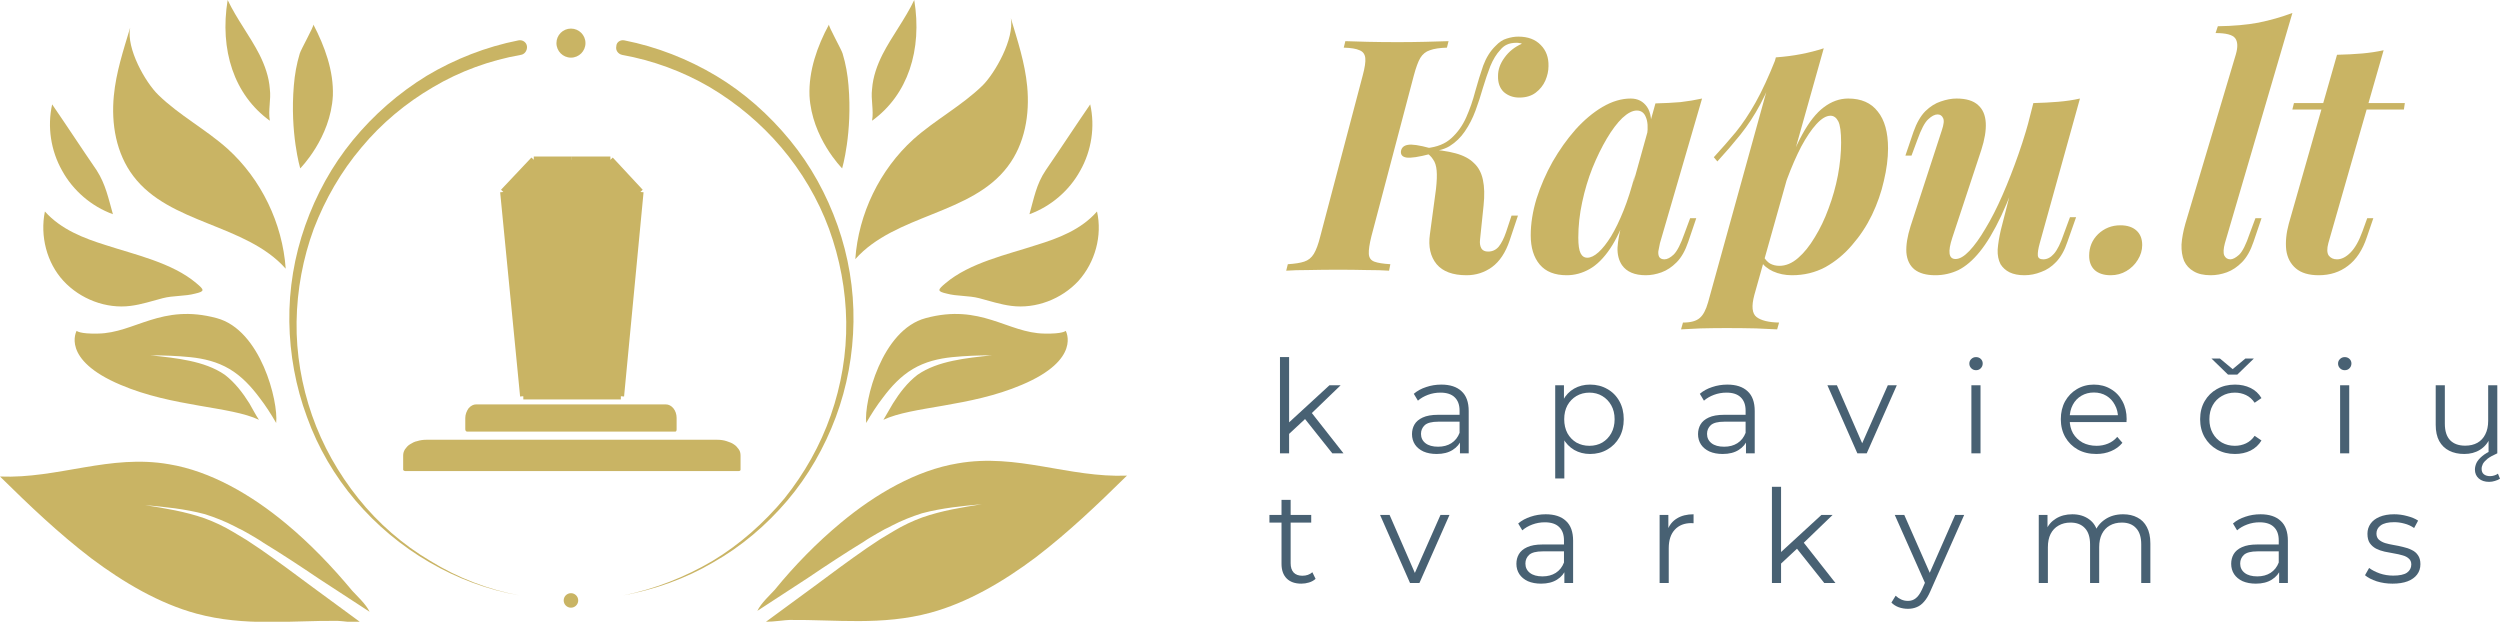 <svg width="193" height="48" viewBox="0 0 193 48" fill="none" xmlns="http://www.w3.org/2000/svg">
<g clip-path="url(#clip0_139_411)">
<path d="M40.191 4.239C37.811 4.66 35.5 5.501 33.435 6.727C31.334 7.953 29.443 9.53 27.903 11.387C26.328 13.244 25.102 15.381 24.227 17.658C23.387 19.936 22.931 22.388 22.896 24.841C22.861 27.293 23.282 29.746 24.087 32.058C24.892 34.371 26.117 36.543 27.658 38.47C29.198 40.397 31.089 42.044 33.224 43.305C35.325 44.602 37.671 45.512 40.121 45.968C37.671 45.547 35.325 44.672 33.154 43.41C30.984 42.149 29.058 40.537 27.448 38.645C25.837 36.753 24.542 34.546 23.702 32.199C22.826 29.851 22.371 27.328 22.336 24.841C22.301 22.318 22.721 19.796 23.562 17.413C24.402 15.031 25.627 12.788 27.238 10.826C28.848 8.864 30.774 7.182 32.944 5.851C35.115 4.555 37.531 3.609 40.017 3.118C40.331 3.048 40.647 3.258 40.682 3.574C40.717 3.889 40.507 4.204 40.191 4.239Z" fill="#C9B464"/>
<path d="M48.209 3.118C50.695 3.609 53.11 4.555 55.281 5.851C57.452 7.147 59.377 8.864 60.987 10.826C62.598 12.788 63.823 15.031 64.664 17.413C65.504 19.796 65.924 22.318 65.889 24.841C65.854 27.363 65.399 29.851 64.524 32.199C63.648 34.546 62.388 36.753 60.778 38.645C59.167 40.537 57.242 42.184 55.071 43.41C52.935 44.672 50.554 45.512 48.104 45.968C50.52 45.477 52.865 44.566 55.001 43.305C57.101 42.044 58.992 40.362 60.567 38.47C62.108 36.543 63.333 34.371 64.138 32.058C64.944 29.746 65.364 27.293 65.329 24.841C65.294 22.388 64.839 19.971 63.998 17.658C63.158 15.381 61.898 13.244 60.322 11.387C58.747 9.53 56.856 7.953 54.791 6.727C52.69 5.501 50.38 4.66 48.034 4.239C47.719 4.169 47.509 3.889 47.579 3.574C47.579 3.258 47.894 3.048 48.209 3.118Z" fill="#C9B464"/>
<path d="M3.466 16.327C3.081 18.219 3.606 20.286 4.901 21.688C6.197 23.089 8.192 23.86 10.083 23.614C10.923 23.509 11.763 23.229 12.569 23.019C13.374 22.809 14.284 22.879 15.054 22.669C15.825 22.493 15.79 22.388 15.159 21.863C13.304 20.286 10.398 19.655 8.157 18.92C6.477 18.394 4.726 17.728 3.466 16.327Z" fill="#C9B464"/>
<path d="M24.192 1.892C24.262 1.997 23.212 3.854 23.142 4.134C22.897 4.94 22.756 5.746 22.686 6.587C22.371 10.266 23.177 12.999 23.177 12.999C23.177 12.999 25.522 10.651 25.697 7.393C25.767 5.466 25.067 3.574 24.192 1.892Z" fill="#C9B464"/>
<path d="M7.457 13.139C6.302 11.457 5.181 9.74 4.026 8.058C3.641 9.775 3.921 11.632 4.796 13.174C5.637 14.715 7.072 15.942 8.717 16.537C8.367 15.311 8.157 14.225 7.457 13.139Z" fill="#C9B464"/>
<path d="M20.026 4.204C19.291 2.768 18.275 1.472 17.575 0C16.945 3.854 18.065 7.323 20.831 9.32C20.691 8.479 20.936 7.708 20.831 6.867C20.761 5.921 20.446 5.045 20.026 4.204Z" fill="#C9B464"/>
<path d="M19.256 31.147C18.73 30.306 18.135 29.536 17.365 28.94C16.56 28.38 15.614 28.064 14.634 27.854C13.654 27.644 12.639 27.539 11.623 27.433C12.639 27.433 13.654 27.468 14.704 27.574C15.72 27.679 16.77 27.924 17.715 28.485C18.66 29.045 19.396 29.851 20.026 30.692C20.516 31.323 20.936 31.988 21.321 32.654C21.496 30.972 20.131 25.471 16.735 24.561C12.464 23.404 10.398 25.717 7.562 25.752C6.127 25.787 5.917 25.541 5.917 25.541C5.917 25.541 4.656 27.749 9.313 29.711C13.339 31.428 17.785 31.358 19.991 32.409C19.711 31.988 19.501 31.568 19.256 31.147Z" fill="#C9B464"/>
<path d="M84.689 16.327C85.109 18.184 84.549 20.251 83.254 21.688C81.959 23.089 79.963 23.86 78.072 23.614C77.232 23.509 76.392 23.229 75.587 23.019C74.781 22.809 73.871 22.879 73.101 22.669C72.331 22.493 72.366 22.388 72.996 21.863C74.851 20.286 77.757 19.655 79.998 18.92C81.713 18.394 83.464 17.728 84.689 16.327Z" fill="#C9B464"/>
<path d="M63.998 1.892C63.928 1.997 64.979 3.854 65.049 4.134C65.294 4.94 65.434 5.746 65.504 6.587C65.819 10.266 65.014 12.999 65.014 12.999C65.014 12.999 62.668 10.651 62.493 7.393C62.423 5.466 63.088 3.574 63.998 1.892Z" fill="#C9B464"/>
<path d="M80.733 13.139C81.888 11.457 83.009 9.74 84.164 8.058C84.549 9.775 84.269 11.632 83.394 13.174C82.554 14.715 81.118 15.942 79.473 16.537C79.823 15.311 79.998 14.225 80.733 13.139Z" fill="#C9B464"/>
<path d="M68.13 4.204C68.865 2.768 69.88 1.472 70.58 0C71.21 3.854 70.09 7.323 67.324 9.32C67.464 8.479 67.219 7.708 67.324 6.867C67.394 5.921 67.71 5.045 68.13 4.204Z" fill="#C9B464"/>
<path d="M68.935 31.147C69.46 30.306 70.055 29.536 70.825 28.94C71.631 28.38 72.576 28.064 73.556 27.854C74.536 27.644 75.552 27.539 76.567 27.433C75.552 27.433 74.536 27.468 73.486 27.574C72.471 27.679 71.421 27.924 70.475 28.485C69.53 29.045 68.795 29.851 68.165 30.692C67.674 31.323 67.254 31.988 66.869 32.654C66.694 30.972 68.059 25.471 71.456 24.561C75.727 23.404 77.792 25.717 80.628 25.752C82.064 25.787 82.274 25.541 82.274 25.541C82.274 25.541 83.534 27.749 78.878 29.711C74.852 31.428 70.405 31.358 68.2 32.409C68.445 31.988 68.69 31.568 68.935 31.147Z" fill="#C9B464"/>
<path d="M44.078 4.45C44.697 4.45 45.198 3.948 45.198 3.328C45.198 2.709 44.697 2.207 44.078 2.207C43.459 2.207 42.957 2.709 42.957 3.328C42.957 3.948 43.459 4.45 44.078 4.45Z" fill="#C9B464"/>
<path d="M44.078 46.914C44.387 46.914 44.638 46.663 44.638 46.353C44.638 46.044 44.387 45.793 44.078 45.793C43.768 45.793 43.517 46.044 43.517 46.353C43.517 46.663 43.768 46.914 44.078 46.914Z" fill="#C9B464"/>
<path fill-rule="evenodd" clip-rule="evenodd" d="M52.13 33.32H36.06C35.99 33.32 35.92 33.25 35.92 33.145V32.269C35.92 31.988 36.025 31.743 36.165 31.533C36.34 31.323 36.55 31.218 36.761 31.218H51.395C51.85 31.218 52.235 31.673 52.235 32.269V33.145C52.235 33.25 52.2 33.32 52.13 33.32Z" fill="#C9B464"/>
<path fill-rule="evenodd" clip-rule="evenodd" d="M56.996 36.368H31.299C31.194 36.368 31.124 36.298 31.124 36.263V35.176C31.124 35.001 31.159 34.861 31.264 34.686C31.369 34.546 31.474 34.406 31.649 34.301C31.824 34.196 31.999 34.09 32.209 34.055C32.419 33.985 32.664 33.95 32.909 33.95H55.386C55.631 33.95 55.876 33.985 56.086 34.055C56.296 34.125 56.506 34.196 56.646 34.301C56.821 34.406 56.926 34.546 57.031 34.686C57.136 34.826 57.171 35.001 57.171 35.176V36.263C57.171 36.333 57.101 36.368 56.996 36.368Z" fill="#C9B464"/>
<path d="M49.434 14.82L47.929 30.587H40.401L38.861 14.82L41.207 12.333H44.148H47.123L49.434 14.82Z" fill="#C9B464"/>
<path d="M41.207 12.333H44.148" stroke="#C9B464" stroke-width="0.5" stroke-miterlimit="10"/>
<path d="M38.861 14.82L41.207 12.333" stroke="#C9B464" stroke-width="0.5" stroke-miterlimit="10"/>
<path d="M40.401 30.587L38.861 14.82" stroke="#C9B464" stroke-width="0.5" stroke-miterlimit="10"/>
<path d="M47.123 12.333H44.148" stroke="#C9B464" stroke-width="0.5" stroke-miterlimit="10"/>
<path d="M49.434 14.82L47.123 12.333" stroke="#C9B464" stroke-width="0.5" stroke-miterlimit="10"/>
<path d="M47.929 30.587L49.434 14.82" stroke="#C9B464" stroke-width="0.5" stroke-miterlimit="10"/>
<path d="M40.401 30.587H47.929" stroke="#C9B464" stroke-width="0.5" stroke-miterlimit="10"/>
<path d="M22.091 40.432C19.396 38.19 16.245 36.368 13.059 35.842C8.472 35.037 4.516 36.964 0 36.788C2.241 38.996 4.516 41.168 7.037 43.095C9.558 44.987 12.323 46.599 15.159 47.369C18.905 48.386 22.477 47.895 26.047 47.93C26.363 47.93 27.238 48.07 27.868 48.07C26.643 47.159 25.417 46.283 24.192 45.372C22.827 44.356 21.461 43.34 20.096 42.394C19.746 42.149 19.396 41.939 19.046 41.694C18.87 41.588 18.695 41.483 18.52 41.378C18.345 41.273 18.17 41.168 17.995 41.063C17.295 40.642 16.56 40.292 15.79 40.012C14.284 39.486 12.744 39.241 11.203 38.996C12.709 39.136 14.249 39.276 15.825 39.696C16.595 39.942 17.4 40.257 18.135 40.642C18.345 40.748 18.52 40.853 18.695 40.923C18.87 41.028 19.081 41.133 19.256 41.238C19.606 41.448 19.991 41.658 20.341 41.904C21.776 42.78 23.212 43.726 24.612 44.672C25.907 45.513 27.238 46.388 28.533 47.229C28.253 46.634 27.518 45.968 27.203 45.618C25.627 43.726 23.947 41.974 22.091 40.432Z" fill="#C9B464"/>
<path d="M64.909 40.362C67.604 38.12 70.755 36.298 73.941 35.772C78.528 34.967 82.484 36.894 87 36.718C84.759 38.926 82.484 41.098 79.963 43.025C77.442 44.917 74.677 46.529 71.841 47.299C68.095 48.315 64.523 47.825 60.953 47.86C60.637 47.86 59.762 48 59.132 48C60.357 47.089 61.583 46.213 62.808 45.302C64.173 44.286 65.539 43.27 66.904 42.324C67.254 42.079 67.604 41.869 67.954 41.623C68.13 41.518 68.305 41.413 68.48 41.308C68.655 41.203 68.83 41.098 69.005 40.993C69.705 40.572 70.44 40.222 71.21 39.942C72.716 39.416 74.256 39.171 75.797 38.926C74.291 39.066 72.751 39.206 71.175 39.626C70.405 39.872 69.6 40.187 68.865 40.572C68.655 40.678 68.48 40.783 68.305 40.853C68.13 40.958 67.919 41.063 67.745 41.168C67.394 41.378 67.009 41.588 66.659 41.834C65.224 42.71 63.788 43.656 62.388 44.602C61.093 45.442 59.762 46.318 58.467 47.159C58.747 46.564 59.482 45.898 59.797 45.547C61.338 43.656 63.053 41.904 64.909 40.362Z" fill="#C9B464"/>
<path d="M12.219 7.323C13.829 8.899 15.895 9.985 17.575 11.492C20.166 13.839 21.811 17.238 22.056 20.742C18.976 17.273 13.094 17.308 10.293 13.594C8.963 11.842 8.578 9.565 8.788 7.393C8.963 5.571 9.523 3.889 10.048 2.137C9.733 3.749 11.238 6.377 12.219 7.323Z" fill="#C9B464"/>
<path d="M75.867 6.587C74.256 8.163 72.191 9.25 70.51 10.756C67.919 13.104 66.274 16.502 66.029 20.006C69.11 16.537 74.992 16.572 77.792 12.858C79.123 11.107 79.508 8.829 79.298 6.657C79.123 4.835 78.562 3.153 78.037 1.401C78.317 3.013 76.812 5.641 75.867 6.587Z" fill="#C9B464"/>
</g>
<path d="M105.871 18.244C105.722 18.845 105.656 19.296 105.673 19.596C105.689 19.896 105.83 20.096 106.095 20.197C106.359 20.297 106.773 20.363 107.335 20.397L107.236 20.897C106.773 20.864 106.186 20.847 105.474 20.847C104.779 20.831 104.068 20.822 103.34 20.822C102.513 20.822 101.744 20.831 101.032 20.847C100.321 20.847 99.742 20.864 99.295 20.897L99.419 20.397C99.965 20.363 100.387 20.297 100.685 20.197C100.999 20.096 101.247 19.896 101.429 19.596C101.611 19.296 101.777 18.845 101.926 18.244L105.201 5.83C105.367 5.213 105.433 4.763 105.4 4.479C105.367 4.179 105.218 3.978 104.953 3.878C104.705 3.761 104.3 3.695 103.737 3.678L103.861 3.177C104.275 3.194 104.846 3.211 105.574 3.228C106.301 3.244 107.079 3.253 107.906 3.253C108.634 3.253 109.337 3.244 110.015 3.228C110.71 3.211 111.314 3.194 111.827 3.177L111.703 3.678C111.14 3.695 110.702 3.761 110.388 3.878C110.073 3.978 109.825 4.179 109.643 4.479C109.478 4.763 109.312 5.213 109.147 5.83L105.871 18.244ZM114.879 19.421C115.21 19.421 115.483 19.296 115.698 19.045C115.913 18.778 116.103 18.403 116.269 17.919L116.691 16.643H117.187L116.542 18.57C116.227 19.504 115.772 20.188 115.177 20.622C114.598 21.039 113.944 21.248 113.217 21.248C112.158 21.248 111.389 20.964 110.909 20.397C110.429 19.813 110.255 19.045 110.388 18.094L110.859 14.59C110.925 13.99 110.942 13.514 110.909 13.164C110.876 12.797 110.785 12.513 110.636 12.313C110.503 12.096 110.313 11.912 110.065 11.762L110.115 11.512C111.008 11.562 111.761 11.67 112.373 11.837C112.985 12.004 113.456 12.254 113.787 12.588C114.135 12.905 114.366 13.339 114.482 13.889C114.598 14.423 114.614 15.082 114.532 15.867L114.259 18.495C114.226 18.762 114.259 18.987 114.358 19.17C114.457 19.337 114.631 19.421 114.879 19.421ZM110.412 11.887C109.519 12.121 108.907 12.213 108.576 12.162C108.262 12.113 108.121 11.946 108.154 11.662C108.204 11.395 108.378 11.236 108.675 11.186C108.973 11.12 109.552 11.203 110.412 11.437V11.887ZM115.822 3.853C115.524 4.17 115.268 4.587 115.053 5.105C114.854 5.622 114.664 6.181 114.482 6.781C114.317 7.365 114.126 7.949 113.911 8.533C113.696 9.117 113.423 9.651 113.092 10.135C112.778 10.602 112.381 10.986 111.901 11.287C111.422 11.57 110.818 11.704 110.09 11.687L110.139 11.437C110.95 11.353 111.587 11.095 112.05 10.661C112.53 10.227 112.91 9.693 113.192 9.059C113.473 8.425 113.705 7.758 113.887 7.057C114.085 6.339 114.292 5.672 114.507 5.055C114.739 4.437 115.053 3.937 115.45 3.553C115.731 3.253 116.021 3.061 116.318 2.977C116.633 2.877 116.931 2.827 117.212 2.827C117.956 2.827 118.535 3.044 118.949 3.478C119.362 3.895 119.561 4.437 119.544 5.105C119.544 5.472 119.462 5.847 119.296 6.231C119.131 6.598 118.883 6.907 118.552 7.157C118.221 7.407 117.799 7.532 117.286 7.532C116.823 7.532 116.426 7.391 116.095 7.107C115.781 6.807 115.632 6.389 115.648 5.855C115.648 5.372 115.814 4.904 116.145 4.454C116.476 3.987 116.922 3.628 117.485 3.378C117.452 3.344 117.394 3.328 117.311 3.328C117.245 3.311 117.17 3.303 117.088 3.303C116.773 3.303 116.517 3.353 116.318 3.453C116.136 3.536 115.971 3.67 115.822 3.853Z" fill="#C9B464"/>
<path d="M122.54 19.896C122.804 19.896 123.094 19.754 123.408 19.471C123.722 19.187 124.045 18.778 124.376 18.244C124.707 17.694 125.029 17.026 125.344 16.242C125.658 15.458 125.948 14.549 126.212 13.514L125.666 16.242C125.253 17.477 124.798 18.461 124.301 19.195C123.805 19.93 123.276 20.455 122.713 20.772C122.151 21.089 121.564 21.248 120.951 21.248C120.025 21.248 119.33 20.972 118.867 20.422C118.404 19.871 118.172 19.12 118.172 18.169C118.172 17.268 118.321 16.326 118.619 15.341C118.933 14.357 119.347 13.406 119.86 12.488C120.389 11.57 120.976 10.744 121.621 10.01C122.283 9.276 122.978 8.692 123.706 8.258C124.45 7.824 125.178 7.607 125.89 7.607C126.436 7.607 126.857 7.824 127.155 8.258C127.453 8.692 127.544 9.368 127.428 10.285L127.155 10.436C127.238 9.835 127.205 9.368 127.056 9.034C126.924 8.7 126.692 8.533 126.361 8.533C126.03 8.533 125.658 8.725 125.244 9.109C124.847 9.493 124.45 10.018 124.053 10.686C123.656 11.353 123.284 12.113 122.937 12.963C122.606 13.798 122.341 14.682 122.143 15.616C121.944 16.534 121.845 17.444 121.845 18.345C121.845 18.912 121.903 19.312 122.019 19.546C122.134 19.779 122.308 19.896 122.54 19.896ZM127.8 7.983C128.512 7.966 129.157 7.933 129.736 7.883C130.315 7.816 130.869 7.724 131.399 7.607L128.148 18.77C128.098 18.987 128.057 19.195 128.024 19.396C128.007 19.579 128.032 19.729 128.098 19.846C128.181 19.963 128.313 20.021 128.495 20.021C128.71 20.021 128.95 19.896 129.215 19.646C129.48 19.379 129.753 18.845 130.034 18.044L130.48 16.843H130.952L130.332 18.67C130.1 19.354 129.802 19.88 129.438 20.247C129.074 20.614 128.685 20.872 128.272 21.023C127.858 21.173 127.453 21.248 127.056 21.248C126.196 21.248 125.584 20.989 125.22 20.472C124.971 20.105 124.856 19.654 124.872 19.12C124.905 18.57 125.021 17.944 125.22 17.243L127.8 7.983Z" fill="#C9B464"/>
<path d="M141.315 8.934C140.984 8.934 140.62 9.151 140.223 9.585C139.843 10.002 139.454 10.577 139.057 11.312C138.676 12.046 138.312 12.88 137.965 13.814C137.618 14.749 137.328 15.725 137.097 16.743L137.543 14.19C138.073 12.621 138.602 11.353 139.131 10.386C139.661 9.418 140.215 8.717 140.794 8.283C141.39 7.833 142.018 7.607 142.68 7.607C143.689 7.607 144.45 7.941 144.963 8.609C145.492 9.259 145.757 10.21 145.757 11.462C145.757 12.229 145.649 13.064 145.434 13.965C145.236 14.849 144.93 15.725 144.516 16.593C144.103 17.444 143.59 18.219 142.978 18.92C142.382 19.621 141.696 20.188 140.918 20.622C140.14 21.039 139.28 21.248 138.337 21.248C137.808 21.248 137.32 21.148 136.873 20.947C136.443 20.747 136.129 20.48 135.93 20.146L136.104 19.746C136.269 20.03 136.451 20.23 136.65 20.347C136.865 20.463 137.105 20.522 137.369 20.522C137.866 20.522 138.346 20.322 138.809 19.921C139.272 19.521 139.702 18.987 140.099 18.32C140.513 17.652 140.868 16.91 141.166 16.092C141.48 15.258 141.72 14.407 141.886 13.539C142.051 12.655 142.134 11.812 142.134 11.011C142.134 10.194 142.06 9.643 141.911 9.359C141.762 9.076 141.563 8.934 141.315 8.934ZM137.097 4.429C137.791 4.379 138.437 4.295 139.032 4.179C139.644 4.062 140.231 3.912 140.794 3.728L135.434 22.774C135.202 23.642 135.26 24.209 135.608 24.476C135.955 24.743 136.534 24.885 137.345 24.902L137.196 25.427C136.815 25.411 136.269 25.386 135.558 25.352C134.847 25.336 134.086 25.327 133.275 25.327C132.613 25.327 131.952 25.336 131.29 25.352C130.628 25.386 130.124 25.411 129.776 25.427L129.925 24.902C130.521 24.902 130.951 24.785 131.215 24.552C131.48 24.334 131.695 23.934 131.861 23.35L137.097 4.429ZM132.307 12.137C132.903 11.487 133.465 10.844 133.995 10.21C134.524 9.56 135.037 8.792 135.533 7.908C136.029 7.023 136.542 5.914 137.072 4.579L137.146 4.979C136.799 6.131 136.385 7.149 135.905 8.033C135.442 8.901 134.929 9.685 134.367 10.386C133.804 11.086 133.209 11.779 132.58 12.463L132.307 12.137Z" fill="#C9B464"/>
<path d="M156.254 12.113C155.642 13.948 155.054 15.466 154.492 16.668C153.93 17.852 153.375 18.778 152.829 19.446C152.3 20.096 151.754 20.564 151.192 20.847C150.629 21.114 150.034 21.248 149.405 21.248C148.71 21.248 148.172 21.098 147.792 20.797C147.428 20.497 147.221 20.063 147.172 19.496C147.139 18.928 147.246 18.253 147.494 17.468L149.901 10.085C150.067 9.601 150.1 9.276 150.001 9.109C149.918 8.926 149.777 8.834 149.579 8.834C149.364 8.834 149.124 8.959 148.859 9.209C148.594 9.443 148.313 9.977 148.015 10.811L147.569 12.012H147.097L147.718 10.185C147.966 9.485 148.272 8.951 148.636 8.584C149.016 8.216 149.413 7.966 149.827 7.833C150.257 7.683 150.662 7.607 151.043 7.607C151.787 7.607 152.341 7.774 152.705 8.108C153.069 8.425 153.268 8.884 153.301 9.485C153.334 10.069 153.218 10.769 152.953 11.587L150.72 18.345C150.356 19.446 150.439 19.996 150.968 19.996C151.283 19.996 151.638 19.788 152.035 19.371C152.432 18.953 152.846 18.378 153.276 17.644C153.723 16.91 154.161 16.05 154.591 15.066C155.021 14.081 155.435 13.022 155.832 11.887C156.229 10.753 156.576 9.593 156.874 8.408L156.254 12.113ZM157.47 18.77C157.354 19.187 157.304 19.504 157.321 19.721C157.337 19.921 157.478 20.021 157.743 20.021C158.041 20.021 158.314 19.88 158.562 19.596C158.826 19.296 159.083 18.778 159.331 18.044L159.802 16.768H160.274L159.604 18.67C159.389 19.321 159.099 19.838 158.735 20.222C158.388 20.589 157.999 20.847 157.569 20.997C157.155 21.164 156.725 21.248 156.279 21.248C155.832 21.248 155.452 21.173 155.137 21.023C154.839 20.872 154.608 20.664 154.442 20.397C154.277 20.08 154.203 19.704 154.219 19.27C154.252 18.82 154.335 18.311 154.467 17.744L156.974 7.958C157.652 7.941 158.289 7.908 158.884 7.858C159.496 7.808 160.059 7.724 160.572 7.607L157.47 18.77Z" fill="#C9B464"/>
<path d="M161.283 19.746C161.283 19.079 161.515 18.52 161.978 18.069C162.458 17.619 163.029 17.393 163.69 17.393C164.22 17.393 164.633 17.527 164.931 17.794C165.229 18.061 165.378 18.436 165.378 18.92C165.378 19.321 165.262 19.704 165.03 20.071C164.815 20.422 164.526 20.706 164.162 20.922C163.798 21.139 163.393 21.248 162.946 21.248C162.417 21.248 162.003 21.114 161.705 20.847C161.424 20.58 161.283 20.213 161.283 19.746Z" fill="#C9B464"/>
<path d="M171.763 18.77C171.647 19.204 171.63 19.521 171.713 19.721C171.812 19.921 171.969 20.021 172.185 20.021C172.367 20.021 172.59 19.905 172.855 19.671C173.119 19.421 173.392 18.878 173.673 18.044L174.12 16.843H174.592L173.971 18.67C173.74 19.354 173.442 19.88 173.078 20.247C172.714 20.614 172.325 20.872 171.912 21.023C171.498 21.173 171.084 21.248 170.671 21.248C170.125 21.248 169.686 21.148 169.356 20.947C169.025 20.764 168.777 20.497 168.611 20.146C168.462 19.779 168.396 19.354 168.413 18.87C168.446 18.386 168.545 17.852 168.71 17.268L172.606 4.204C172.772 3.636 172.755 3.219 172.557 2.952C172.358 2.685 171.854 2.552 171.043 2.552L171.217 2.026C172.408 2.009 173.45 1.918 174.343 1.751C175.253 1.567 176.13 1.317 176.974 1L171.763 18.77Z" fill="#C9B464"/>
<path d="M185.654 7.958L185.58 8.458H176.969L177.093 7.958H185.654ZM179.748 18.77C179.632 19.204 179.641 19.521 179.773 19.721C179.922 19.921 180.137 20.021 180.418 20.021C180.766 20.021 181.113 19.846 181.46 19.496C181.808 19.145 182.114 18.603 182.379 17.869L182.751 16.843H183.222L182.726 18.294C182.395 19.296 181.907 20.038 181.262 20.522C180.633 21.006 179.881 21.248 179.004 21.248C178.243 21.248 177.656 21.073 177.242 20.722C176.828 20.372 176.58 19.896 176.497 19.296C176.431 18.678 176.497 18.002 176.696 17.268L180.418 4.229C181.13 4.212 181.775 4.179 182.354 4.129C182.933 4.078 183.487 3.995 184.016 3.878L179.748 18.77Z" fill="#C9B464"/>
<path d="M99.37 33.635L99.39 32.724L102.635 29.741H103.499L101.206 31.953L100.809 32.294L99.37 33.635ZM98.814 34.996V27.568H99.519V34.996H98.814ZM102.854 34.996L100.68 32.263L101.137 31.713L103.717 34.996H102.854Z" fill="#486173"/>
<path d="M112.709 34.996V33.835L112.679 33.645V31.703C112.679 31.256 112.553 30.912 112.302 30.672C112.057 30.431 111.689 30.311 111.2 30.311C110.862 30.311 110.541 30.368 110.237 30.481C109.933 30.595 109.674 30.745 109.463 30.932L109.145 30.401C109.41 30.174 109.727 30.001 110.098 29.881C110.469 29.754 110.859 29.691 111.269 29.691C111.944 29.691 112.464 29.861 112.828 30.201C113.198 30.535 113.384 31.045 113.384 31.733V34.996H112.709ZM110.912 35.047C110.522 35.047 110.181 34.983 109.89 34.856C109.605 34.723 109.387 34.543 109.234 34.316C109.082 34.082 109.006 33.815 109.006 33.515C109.006 33.241 109.069 32.994 109.195 32.774C109.327 32.547 109.539 32.367 109.83 32.233C110.128 32.093 110.525 32.023 111.021 32.023H112.818V32.554H111.041C110.538 32.554 110.187 32.644 109.989 32.824C109.797 33.004 109.701 33.228 109.701 33.495C109.701 33.795 109.817 34.035 110.048 34.216C110.28 34.396 110.604 34.486 111.021 34.486C111.418 34.486 111.759 34.396 112.043 34.216C112.335 34.029 112.546 33.762 112.679 33.415L112.838 33.905C112.705 34.252 112.474 34.529 112.143 34.736C111.819 34.943 111.408 35.047 110.912 35.047Z" fill="#486173"/>
<path d="M122.752 35.047C122.302 35.047 121.895 34.943 121.531 34.736C121.167 34.523 120.876 34.219 120.658 33.825C120.446 33.425 120.34 32.938 120.34 32.364C120.34 31.79 120.446 31.306 120.658 30.912C120.869 30.512 121.157 30.208 121.521 30.001C121.885 29.794 122.296 29.691 122.752 29.691C123.248 29.691 123.692 29.804 124.082 30.031C124.479 30.251 124.79 30.565 125.015 30.972C125.24 31.372 125.353 31.836 125.353 32.364C125.353 32.898 125.24 33.365 125.015 33.765C124.79 34.166 124.479 34.479 124.082 34.706C123.692 34.933 123.248 35.047 122.752 35.047ZM120.062 36.939V29.741H120.737V31.322L120.668 32.374L120.767 33.435V36.939H120.062ZM122.702 34.416C123.073 34.416 123.404 34.332 123.695 34.166C123.986 33.992 124.218 33.752 124.39 33.445C124.562 33.131 124.648 32.771 124.648 32.364C124.648 31.956 124.562 31.599 124.39 31.292C124.218 30.985 123.986 30.745 123.695 30.572C123.404 30.398 123.073 30.311 122.702 30.311C122.332 30.311 121.998 30.398 121.7 30.572C121.409 30.745 121.177 30.985 121.005 31.292C120.84 31.599 120.757 31.956 120.757 32.364C120.757 32.771 120.84 33.131 121.005 33.445C121.177 33.752 121.409 33.992 121.7 34.166C121.998 34.332 122.332 34.416 122.702 34.416Z" fill="#486173"/>
<path d="M134.79 34.996V33.835L134.761 33.645V31.703C134.761 31.256 134.635 30.912 134.383 30.672C134.139 30.431 133.771 30.311 133.282 30.311C132.944 30.311 132.623 30.368 132.319 30.481C132.014 30.595 131.756 30.745 131.545 30.932L131.227 30.401C131.492 30.174 131.809 30.001 132.18 29.881C132.55 29.754 132.941 29.691 133.351 29.691C134.026 29.691 134.546 29.861 134.91 30.201C135.28 30.535 135.465 31.045 135.465 31.733V34.996H134.79ZM132.994 35.047C132.603 35.047 132.263 34.983 131.971 34.856C131.687 34.723 131.468 34.543 131.316 34.316C131.164 34.082 131.088 33.815 131.088 33.515C131.088 33.241 131.151 32.994 131.277 32.774C131.409 32.547 131.621 32.367 131.912 32.233C132.21 32.093 132.607 32.023 133.103 32.023H134.9V32.554H133.123C132.62 32.554 132.269 32.644 132.071 32.824C131.879 33.004 131.783 33.228 131.783 33.495C131.783 33.795 131.899 34.035 132.13 34.216C132.362 34.396 132.686 34.486 133.103 34.486C133.5 34.486 133.841 34.396 134.125 34.216C134.417 34.029 134.628 33.762 134.761 33.415L134.919 33.905C134.787 34.252 134.555 34.529 134.225 34.736C133.9 34.943 133.49 35.047 132.994 35.047Z" fill="#486173"/>
<path d="M143.387 34.996L141.074 29.741H141.809L143.933 34.616H143.586L145.74 29.741H146.434L144.112 34.996H143.387Z" fill="#486173"/>
<path d="M152.191 34.996V29.741H152.896V34.996H152.191ZM152.549 28.579C152.403 28.579 152.281 28.529 152.181 28.429C152.082 28.329 152.033 28.209 152.033 28.069C152.033 27.929 152.082 27.812 152.181 27.718C152.281 27.618 152.403 27.568 152.549 27.568C152.694 27.568 152.817 27.615 152.916 27.708C153.015 27.802 153.065 27.919 153.065 28.059C153.065 28.206 153.015 28.329 152.916 28.429C152.823 28.529 152.701 28.579 152.549 28.579Z" fill="#486173"/>
<path d="M161.835 35.047C161.292 35.047 160.816 34.933 160.406 34.706C159.995 34.473 159.674 34.156 159.443 33.755C159.211 33.348 159.095 32.884 159.095 32.364C159.095 31.843 159.205 31.383 159.423 30.982C159.648 30.582 159.952 30.268 160.336 30.041C160.727 29.807 161.163 29.691 161.646 29.691C162.136 29.691 162.57 29.804 162.947 30.031C163.331 30.251 163.632 30.565 163.85 30.972C164.068 31.372 164.178 31.836 164.178 32.364C164.178 32.397 164.174 32.434 164.168 32.474C164.168 32.507 164.168 32.544 164.168 32.584H159.631V32.053H163.79L163.512 32.263C163.512 31.883 163.43 31.546 163.264 31.252C163.106 30.952 162.887 30.718 162.609 30.552C162.331 30.385 162.01 30.301 161.646 30.301C161.289 30.301 160.968 30.385 160.684 30.552C160.399 30.718 160.177 30.952 160.019 31.252C159.86 31.553 159.78 31.896 159.78 32.283V32.394C159.78 32.794 159.866 33.148 160.038 33.455C160.217 33.755 160.462 33.992 160.773 34.166C161.091 34.332 161.451 34.416 161.855 34.416C162.172 34.416 162.467 34.359 162.738 34.246C163.016 34.132 163.254 33.959 163.453 33.725L163.85 34.186C163.618 34.466 163.327 34.679 162.976 34.826C162.632 34.973 162.252 35.047 161.835 35.047Z" fill="#486173"/>
<path d="M172.54 35.047C172.024 35.047 171.561 34.933 171.151 34.706C170.747 34.473 170.429 34.156 170.198 33.755C169.966 33.348 169.85 32.884 169.85 32.364C169.85 31.836 169.966 31.372 170.198 30.972C170.429 30.572 170.747 30.258 171.151 30.031C171.561 29.804 172.024 29.691 172.54 29.691C172.984 29.691 173.384 29.777 173.741 29.951C174.099 30.124 174.38 30.385 174.585 30.732L174.059 31.092C173.88 30.825 173.659 30.628 173.394 30.502C173.129 30.375 172.841 30.311 172.53 30.311C172.16 30.311 171.826 30.398 171.528 30.572C171.23 30.738 170.995 30.975 170.823 31.282C170.651 31.589 170.565 31.95 170.565 32.364C170.565 32.777 170.651 33.138 170.823 33.445C170.995 33.752 171.23 33.992 171.528 34.166C171.826 34.332 172.16 34.416 172.53 34.416C172.841 34.416 173.129 34.352 173.394 34.226C173.659 34.099 173.88 33.905 174.059 33.645L174.585 34.005C174.38 34.346 174.099 34.606 173.741 34.786C173.384 34.96 172.984 35.047 172.54 35.047ZM172.004 28.92L170.724 27.678H171.379L172.64 28.73H172.084L173.344 27.678H173.999L172.719 28.92H172.004Z" fill="#486173"/>
<path d="M180.656 34.996V29.741H181.361V34.996H180.656ZM181.014 28.579C180.868 28.579 180.746 28.529 180.647 28.429C180.547 28.329 180.498 28.209 180.498 28.069C180.498 27.929 180.547 27.812 180.647 27.718C180.746 27.618 180.868 27.568 181.014 27.568C181.159 27.568 181.282 27.615 181.381 27.708C181.48 27.802 181.53 27.919 181.53 28.059C181.53 28.206 181.48 28.329 181.381 28.429C181.288 28.529 181.166 28.579 181.014 28.579Z" fill="#486173"/>
<path d="M190.241 35.047C189.797 35.047 189.41 34.963 189.079 34.796C188.748 34.629 188.49 34.379 188.305 34.045C188.126 33.712 188.037 33.295 188.037 32.794V29.741H188.742V32.714C188.742 33.275 188.877 33.698 189.149 33.985C189.427 34.266 189.814 34.406 190.31 34.406C190.674 34.406 190.988 34.332 191.253 34.186C191.524 34.032 191.729 33.812 191.868 33.525C192.014 33.238 192.087 32.894 192.087 32.494V29.741H192.792V34.996H192.117V33.555L192.226 33.815C192.06 34.202 191.802 34.506 191.452 34.726C191.107 34.94 190.704 35.047 190.241 35.047ZM192.156 37.199C191.825 37.199 191.561 37.112 191.362 36.939C191.164 36.765 191.064 36.535 191.064 36.248C191.064 36.088 191.104 35.917 191.184 35.737C191.27 35.564 191.415 35.39 191.62 35.217C191.825 35.043 192.107 34.88 192.464 34.726L192.792 34.996C192.474 35.137 192.226 35.273 192.047 35.407C191.875 35.547 191.753 35.681 191.68 35.807C191.614 35.941 191.581 36.071 191.581 36.198C191.581 36.385 191.64 36.525 191.759 36.618C191.885 36.712 192.04 36.758 192.226 36.758C192.338 36.758 192.447 36.742 192.553 36.708C192.666 36.675 192.762 36.628 192.841 36.568L193 36.959C192.881 37.032 192.749 37.089 192.603 37.129C192.464 37.176 192.315 37.199 192.156 37.199Z" fill="#486173"/>
<path d="M100.462 45.058C99.972 45.058 99.595 44.924 99.33 44.657C99.065 44.39 98.933 44.013 98.933 43.526V38.591H99.638V43.486C99.638 43.793 99.714 44.03 99.866 44.197C100.025 44.364 100.25 44.447 100.541 44.447C100.852 44.447 101.11 44.357 101.315 44.177L101.563 44.687C101.424 44.814 101.256 44.908 101.057 44.968C100.865 45.028 100.667 45.058 100.462 45.058ZM98 40.343V39.752H101.226V40.343H98Z" fill="#486173"/>
<path d="M108.854 45.008L106.541 39.752H107.276L109.4 44.627H109.052L111.206 39.752H111.901L109.579 45.008H108.854Z" fill="#486173"/>
<path d="M120.769 45.008V43.846L120.739 43.656V41.714C120.739 41.267 120.613 40.923 120.362 40.683C120.117 40.443 119.75 40.322 119.26 40.322C118.923 40.322 118.602 40.379 118.297 40.493C117.993 40.606 117.735 40.756 117.523 40.943L117.205 40.413C117.47 40.186 117.788 40.012 118.158 39.892C118.529 39.765 118.919 39.702 119.329 39.702C120.004 39.702 120.524 39.872 120.888 40.212C121.258 40.546 121.444 41.057 121.444 41.744V45.008H120.769ZM118.972 45.058C118.582 45.058 118.241 44.994 117.95 44.868C117.665 44.734 117.447 44.554 117.295 44.327C117.142 44.093 117.066 43.826 117.066 43.526C117.066 43.252 117.129 43.005 117.255 42.785C117.387 42.558 117.599 42.378 117.89 42.245C118.188 42.105 118.585 42.034 119.081 42.034H120.878V42.565H119.101C118.598 42.565 118.248 42.655 118.049 42.835C117.857 43.016 117.761 43.239 117.761 43.506C117.761 43.806 117.877 44.047 118.109 44.227C118.34 44.407 118.664 44.497 119.081 44.497C119.478 44.497 119.819 44.407 120.104 44.227C120.395 44.04 120.607 43.773 120.739 43.426L120.898 43.916C120.765 44.264 120.534 44.541 120.203 44.748C119.879 44.954 119.468 45.058 118.972 45.058Z" fill="#486173"/>
<path d="M128.122 45.008V39.752H128.797V41.184L128.728 40.933C128.873 40.533 129.118 40.229 129.462 40.022C129.806 39.809 130.233 39.702 130.743 39.702V40.393C130.716 40.393 130.69 40.393 130.663 40.393C130.637 40.386 130.61 40.383 130.584 40.383C130.035 40.383 129.605 40.553 129.294 40.893C128.983 41.227 128.827 41.704 128.827 42.325V45.008H128.122Z" fill="#486173"/>
<path d="M137.349 43.646L137.369 42.735L140.615 39.752H141.478L139.185 41.964L138.788 42.305L137.349 43.646ZM136.793 45.008V37.579H137.498V45.008H136.793ZM140.833 45.008L138.659 42.275L139.116 41.724L141.697 45.008H140.833Z" fill="#486173"/>
<path d="M147.287 47C147.043 47 146.808 46.96 146.583 46.88C146.364 46.8 146.176 46.68 146.017 46.52L146.344 45.989C146.477 46.116 146.619 46.212 146.771 46.279C146.93 46.353 147.105 46.389 147.297 46.389C147.529 46.389 147.728 46.323 147.893 46.189C148.065 46.062 148.227 45.835 148.379 45.508L148.717 44.737L148.796 44.627L150.94 39.752H151.635L149.025 45.639C148.879 45.979 148.717 46.249 148.538 46.449C148.366 46.65 148.177 46.79 147.972 46.87C147.767 46.957 147.539 47 147.287 47ZM148.677 45.158L146.275 39.752H147.01L149.134 44.577L148.677 45.158Z" fill="#486173"/>
<path d="M163.903 39.702C164.327 39.702 164.694 39.785 165.005 39.952C165.323 40.112 165.568 40.359 165.74 40.693C165.918 41.027 166.008 41.447 166.008 41.954V45.008H165.303V42.024C165.303 41.471 165.171 41.053 164.906 40.773C164.648 40.486 164.281 40.343 163.804 40.343C163.447 40.343 163.136 40.419 162.871 40.573C162.613 40.72 162.411 40.937 162.266 41.224C162.127 41.504 162.057 41.844 162.057 42.245V45.008H161.353V42.024C161.353 41.471 161.22 41.053 160.955 40.773C160.691 40.486 160.32 40.343 159.844 40.343C159.493 40.343 159.185 40.419 158.921 40.573C158.656 40.72 158.451 40.937 158.305 41.224C158.166 41.504 158.097 41.844 158.097 42.245V45.008H157.392V39.752H158.067V41.173L157.958 40.923C158.117 40.543 158.371 40.246 158.722 40.032C159.079 39.812 159.5 39.702 159.983 39.702C160.492 39.702 160.926 39.832 161.283 40.092C161.64 40.346 161.872 40.73 161.978 41.243L161.7 41.133C161.852 40.706 162.12 40.362 162.504 40.102C162.894 39.835 163.361 39.702 163.903 39.702Z" fill="#486173"/>
<path d="M175.949 45.008V43.846L175.919 43.656V41.714C175.919 41.267 175.794 40.923 175.542 40.683C175.297 40.443 174.93 40.322 174.44 40.322C174.103 40.322 173.782 40.379 173.478 40.493C173.173 40.606 172.915 40.756 172.703 40.943L172.386 40.413C172.65 40.186 172.968 40.012 173.339 39.892C173.709 39.765 174.1 39.702 174.51 39.702C175.185 39.702 175.704 39.872 176.068 40.212C176.439 40.546 176.624 41.057 176.624 41.744V45.008H175.949ZM174.153 45.058C173.762 45.058 173.421 44.994 173.13 44.868C172.846 44.734 172.627 44.554 172.475 44.327C172.323 44.093 172.247 43.826 172.247 43.526C172.247 43.252 172.31 43.005 172.435 42.785C172.568 42.558 172.779 42.378 173.071 42.245C173.368 42.105 173.765 42.034 174.262 42.034H176.058V42.565H174.282C173.779 42.565 173.428 42.655 173.229 42.835C173.038 43.016 172.942 43.239 172.942 43.506C172.942 43.806 173.057 44.047 173.289 44.227C173.521 44.407 173.845 44.497 174.262 44.497C174.659 44.497 175 44.407 175.284 44.227C175.575 44.04 175.787 43.773 175.919 43.426L176.078 43.916C175.946 44.264 175.714 44.541 175.383 44.748C175.059 44.954 174.649 45.058 174.153 45.058Z" fill="#486173"/>
<path d="M184.702 45.058C184.272 45.058 183.865 44.998 183.481 44.878C183.098 44.751 182.797 44.594 182.578 44.407L182.896 43.846C183.108 44.007 183.379 44.147 183.71 44.267C184.041 44.38 184.388 44.437 184.752 44.437C185.248 44.437 185.606 44.36 185.824 44.207C186.042 44.047 186.152 43.836 186.152 43.576C186.152 43.383 186.089 43.232 185.963 43.126C185.844 43.012 185.685 42.929 185.486 42.875C185.288 42.815 185.066 42.765 184.821 42.725C184.577 42.685 184.332 42.638 184.087 42.585C183.849 42.532 183.63 42.455 183.432 42.355C183.233 42.248 183.071 42.105 182.945 41.924C182.826 41.744 182.767 41.504 182.767 41.203C182.767 40.916 182.846 40.66 183.005 40.433C183.164 40.206 183.395 40.029 183.7 39.902C184.011 39.769 184.388 39.702 184.831 39.702C185.169 39.702 185.506 39.748 185.844 39.842C186.181 39.929 186.459 40.045 186.678 40.192L186.37 40.763C186.138 40.603 185.89 40.489 185.625 40.423C185.361 40.349 185.096 40.312 184.831 40.312C184.362 40.312 184.014 40.396 183.789 40.563C183.571 40.723 183.462 40.93 183.462 41.184C183.462 41.384 183.521 41.541 183.64 41.654C183.766 41.767 183.928 41.858 184.127 41.924C184.332 41.984 184.553 42.034 184.792 42.075C185.036 42.114 185.278 42.165 185.516 42.225C185.761 42.278 185.983 42.355 186.181 42.455C186.386 42.548 186.549 42.685 186.668 42.865C186.793 43.039 186.856 43.269 186.856 43.556C186.856 43.863 186.77 44.13 186.598 44.357C186.433 44.577 186.188 44.751 185.864 44.878C185.546 44.998 185.159 45.058 184.702 45.058Z" fill="#486173"/>
<defs>
<clipPath id="clip0_139_411">
<rect width="87" height="48" fill="white"/>
</clipPath>
</defs>
</svg>
